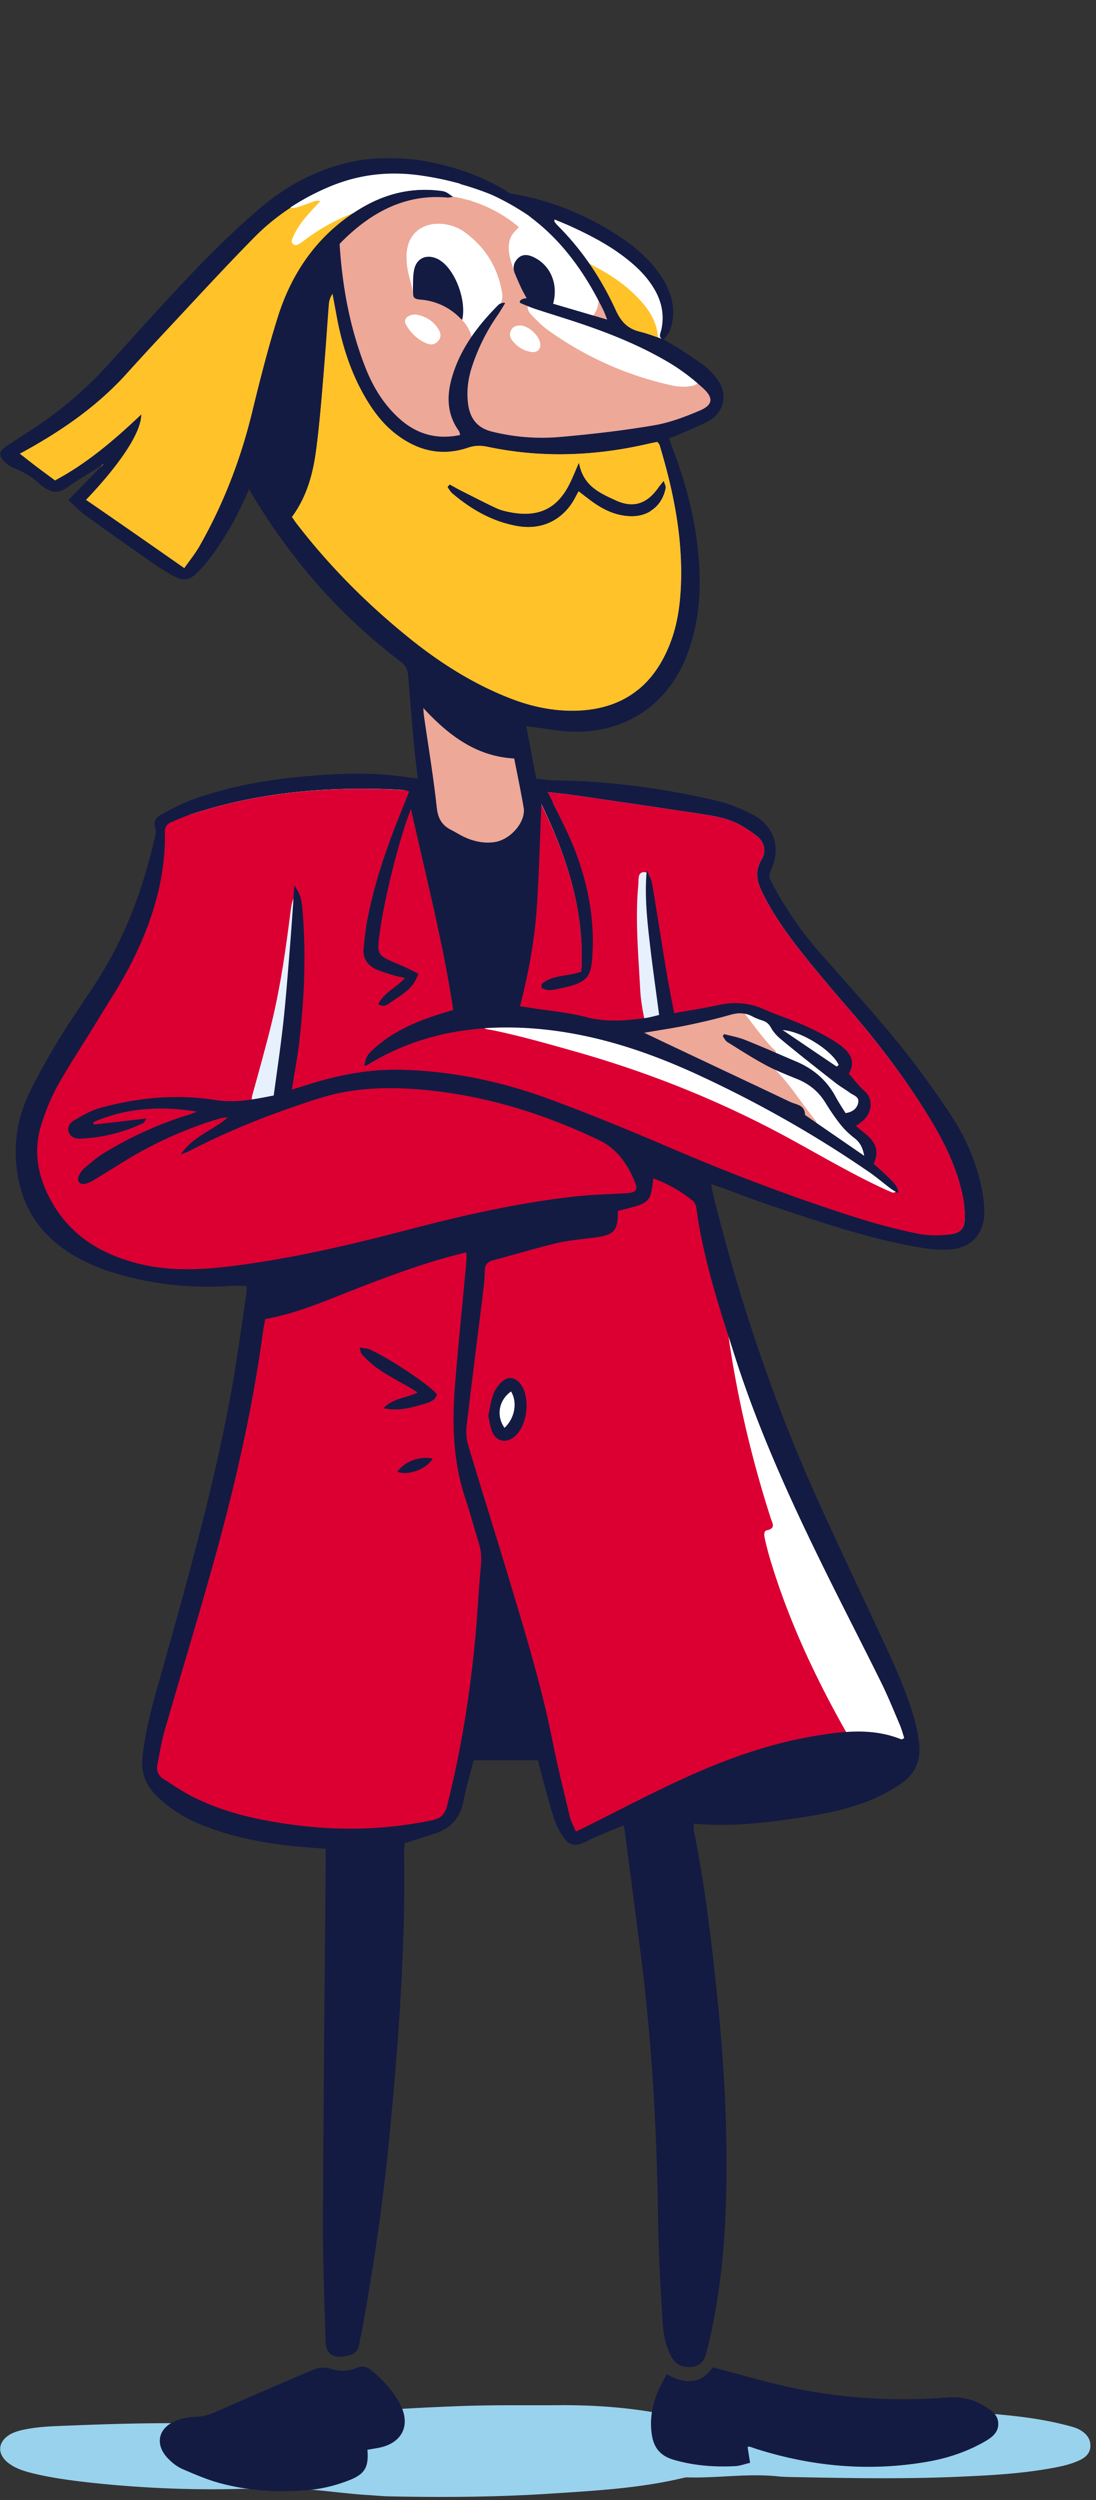 <svg width="168" height="383" fill="none" xmlns="http://www.w3.org/2000/svg"><rect width="100%" height="100%" fill="#333333" stroke="none"/><g clip-path="url(#clip0)"><path d="M36.972 381.267c1.813 0 3.626.073 5.44-.018 4.678-.2 9.265.671 13.907.961 1.033.054 2.049.163 3.064.199 8.468.182 16.917.127 25.367-.435 6.691-.435 13.4-.816 19.946-2.375.181-.036.362-.091.544-.091 4.641.145 9.283-.634 13.943-.163.653.073 1.324.091 1.995.109 8.395.163 16.79.326 25.186-.018 5.058-.218 10.135-.454 15.14-1.397 1.36-.253 2.72-.562 3.989-1.16.925-.435 1.632-1.088 1.65-2.194.018-1.07-.58-1.813-1.45-2.357-.581-.363-1.215-.544-1.85-.707-3.209-.871-6.509-1.342-9.809-1.668-11.025-1.088-22.067-1.342-33.128-1.034-5.24.145-10.499.381-15.703 1.233a5.174 5.174 0 01-1.976-.036c-5.748-1.233-11.587-1.705-17.461-1.668-5.132.036-10.281-.055-15.413.145-5.313.199-10.607.489-15.92.906-9.32.707-18.64 1.686-28.014 1.705-5.186 0-10.39.145-15.576.362-2.339.091-4.714.127-7.035.599-.707.145-1.415.326-2.067.652-2.14 1.125-2.303 3.155-.327 4.588 1.052.761 2.267 1.142 3.5 1.45 2.756.689 5.585 1.07 8.395 1.397 7.851.87 15.739 1.233 23.663 1.015z" fill="#99D2ED"/><path d="M54.052 67.688L43.807 42.194l8.087-12.657s24.606-.398 27.852 1.107c3.245 1.505 12.91 11.93 14.596 19.292 4.46 2.05 15.122 8.595 15.322 11.097.199 2.502-12.91 5.784-12.91 5.784s-35.34 6.184-42.702.87z" fill="#EDA898"/><path d="M104.387 89.9c.345-7.47-1.124-14.67-3.263-21.759-.055-.145-.2-.272-.345-.471-.471.09-.943.18-1.414.29a62.68 62.68 0 01-3.1.634c.162.49.362.961.561 1.433a64.05 64.05 0 012.321 6.473c.617-.417 1.197-1.034 1.759-1.813.199-.29.435-.544.816-1.034.145.508.344.816.29 1.088-.29 1.578-1.142 2.793-2.339 3.536.163.562.308 1.142.453 1.704 1.378 5.476 2.321 10.989 1.415 16.664-.562 3.518-1.723 6.618-3.79 9.066 2.085-1.668 3.735-3.989 4.914-6.98 1.142-2.83 1.577-5.803 1.722-8.831zM82.774 129.011c.108.598.235 1.197.362 1.795 1.324 5.603 3.1 11.043 5.005 16.464.181.508.38 1.034.689 1.469.036.054.072.109.127.145.054-.018.09-.036.145-.054.562-9.085-2.103-17.407-6.11-25.676a4386.31 4386.31 0 01-.218 5.857zM144.732 189.192c.308-.018.616-.054.906-.091 1.687-.199 2.267-1.015 2.285-2.72 0-.961-.073-1.94-.254-2.883-.888-4.587-2.937-8.685-5.367-12.601-3.5-5.658-7.507-10.97-11.859-16.011a342.76 342.76 0 01-6.201-7.344c-2.593-3.191-5.095-6.455-6.999-10.118-.961-1.849-1.777-3.626-.471-5.766.798-1.323.417-2.774-.871-3.717-1.16-.852-2.393-1.668-3.699-2.176-1.45-.562-3.028-.834-4.569-1.069-6.564-.998-13.146-1.959-19.71-2.92-1.215-.181-2.448-.29-3.97-.471.326.634.507.943.652 1.251.417.907.254 1.777.707 2.684.018-.109-.235-.291-.108-.399.308-.254 1.631.09 1.976.181 2.085.635 4.152 1.324 6.237 1.886 3.736 1.015 7.525 1.813 11.369 2.23 1.578.181 2.666.689 3.083 2.43.308 1.341 1.106 2.538 1.886 3.699a99.03 99.03 0 007.198 9.32c4.805 5.494 9.81 10.843 14.397 16.536 3.989 4.95 7.724 10.064 10.517 15.812 1.867 3.898 3.137 7.942 2.865 12.257zM29.302 124.714c-.127.036-.236.09-.363.127 5.766-.254 15.848-1.288 33.309-3.826-.852-.055-1.686-.109-2.539-.145-10.353-.381-20.525.58-30.407 3.844z" fill="#fff"/><path d="M101.432 52.22c-1.197 0-2.303-.67-3.736-.996-2.067-.49-3.209-2.158-4.115-4.062-2.503-5.222-5.803-9.973-10.1-14.034-.181-.182-.345-.4-.508-.599-.018-.036 0-.09.018-.362 1.16.471 2.285.906 3.373 1.378 3.517 1.559 6.908 3.336 9.9 5.748 1.668 1.36 3.119 2.864 4.189 4.732 1.16 2.03 2.139 3.681 1.613 5.93-.145.598-1.215 1.16-.163 1.468l-.471.798z" fill="#FFC229"/><path d="M114.596 374.848c.109.744.235 1.487.381 2.43-.816.181-1.542.471-2.285.508-3.21.163-6.383-.073-9.501-.998-1.977-.598-2.992-1.831-3.282-3.862-.49-3.354.562-6.274 2.302-9.211 2.702 1.469 5.168 1.668 7.036-1.07 3.173.852 6.237 1.705 9.338 2.484 8.685 2.158 17.516 2.829 26.437 2.158 1.922-.145 3.735.073 5.421 1.052 1.215.707 2.575 1.378 2.575 2.992 0 1.523-1.306 2.266-2.448 2.901-2.665 1.468-5.548 2.393-8.54 2.901-8.812 1.505-17.462.725-25.947-1.94-.399-.127-.798-.272-1.197-.399-.055-.018-.109.018-.29.054zM56.319 375.283c.2 2.521-.29 3.645-2.611 4.588-1.886.761-3.917 1.305-5.911 1.523-4.77.471-9.538.236-14.198-1.034-1.904-.525-3.753-1.323-5.567-2.103-.816-.344-1.577-.925-2.194-1.559-2.23-2.212-1.614-4.896 1.36-5.948a8.88 8.88 0 012.829-.525c1.197-.019 2.212-.381 3.282-.853 4.805-2.121 9.628-4.188 14.451-6.255.943-.417 1.868-.581 2.956-.236a5.768 5.768 0 004.08-.181c.761-.327 1.396-.164 2.012.326 1.85 1.487 3.464 3.209 4.551 5.331 1.632 3.209.254 5.911-3.282 6.618-.598.109-1.178.2-1.758.308z" fill="#131B43"/><path d="M89.102 148.848c-2.103.779-4.334.453-6.002 1.849-.09.091-.072.327-.109.58.762.581 1.632.037 2.412-.126 4.95-.98 4.895-1.777 5.077-5.966.217-5.186-.617-9.882-2.448-14.723-1.015-2.702-2.23-5.259-3.463-7.888-.145-.308-.327-.616-.653-1.251 1.523.181 2.756.29 3.97.471 6.583.961 13.147 1.904 19.711 2.92 1.541.235 3.118.507 4.569 1.069 1.324.508 2.557 1.324 3.699 2.176 1.269.943 1.668 2.394.87 3.717-1.287 2.122-.489 3.917.472 5.767 1.904 3.662 4.406 6.926 6.999 10.117a303.535 303.535 0 006.201 7.344c4.352 5.041 8.359 10.335 11.877 16.011 2.429 3.916 4.478 8.032 5.367 12.602.181.942.254 1.922.254 2.883-.018 1.704-.599 2.52-2.285 2.719-1.596.182-3.282.218-4.841-.09a88.919 88.919 0 01-9.121-2.357c-9.918-3.119-19.619-6.818-29.175-10.916-6.11-2.611-12.257-5.15-18.495-7.434-7.234-2.648-14.723-4.225-22.483-4.425-5.023-.126-9.846.835-14.597 2.358-.67.217-1.36.417-2.212.689.38-2.394.798-4.57 1.07-6.745.852-6.981 1.16-13.962.544-20.98-.145-1.65-.327-2.175-1.215-3.553-.272 3.844-.508 7.343-.798 10.825-.29 3.553-.562 7.107-.961 10.643-.399 3.536-.925 7.054-1.414 10.698-2.974.58-5.82 1.197-8.921.707-5.984-.961-11.931-.38-17.77 1.233-1.36.381-2.647 1.143-3.88 1.868-.617.363-1.125 1.015-.816 1.831.308.798 1.033.998 1.795.961a24.764 24.764 0 009.592-2.375c.127-.054.2-.254.508-.689-2.902.326-5.495.635-8.088.925-.018-.127-.036-.254-.036-.381 5.06-2.212 10.354-2.502 15.884-1.614-.435.163-.87.363-1.324.49a57.534 57.534 0 00-13 5.893c-1.07.652-2.031 1.505-2.992 2.321a3.355 3.355 0 00-.816 1.178c-.326.78.145 1.342.979 1.179.453-.091.907-.345 1.305-.58 1.614-.961 3.192-1.959 4.787-2.938a61.05 61.05 0 0114.343-6.437c.453-.127.907-.217 1.414-.199-2.302 1.994-5.385 2.919-7.18 5.639.471-.181.943-.345 1.378-.562 6.346-3.282 12.983-5.857 19.782-8.015 5.35-1.704 10.825-1.813 16.338-1.287 9.356.907 18.222 3.663 26.672 7.724 2.72 1.306 4.388 3.736 5.476 6.51.417 1.088.036 1.505-1.197 1.577-2.774.182-5.566.236-8.323.544-8.54.979-16.899 2.865-25.203 5.041-8.595 2.248-17.244 4.297-26.056 5.458-5.041.671-10.136 1.033-15.14-.181-5.93-1.433-10.844-4.407-13.8-9.991-1.921-3.609-2.592-7.416-1.323-11.387.653-2.067 1.469-4.116 2.52-6.002 1.795-3.21 3.863-6.274 5.766-9.429 1.94-3.209 4.044-6.328 5.694-9.683 3.064-6.165 5.077-12.674 4.95-19.655-.018-.816.29-1.251.961-1.541.997-.417 1.994-.871 3.028-1.197 9.882-3.264 20.054-4.225 30.408-3.844.852.036 1.686.091 2.538.145.11 0 .218.091.526.2-.435 1.106-.87 2.212-1.323 3.3-2.14 5.331-4.026 10.752-5.096 16.409-.272 1.415-.417 2.865-.562 4.316-.163 1.505.58 2.575 1.904 3.191.87.399 1.813.653 2.72.943.508.163 1.052.236 1.723.399-1.324 1.469-3.173 2.194-4.098 3.989.761.562 1.341.127 1.831-.218 1.632-1.16 3.572-2.049 4.28-4.442-1.052-.49-1.995-.997-2.974-1.396-3.41-1.433-3.41-1.415-2.902-5.095.726-5.277 3.047-14.488 4.77-18.749 2.32 10.408 4.913 20.453 6.49 30.825-4.732 1.341-9.247 2.992-12.783 6.509-.471.472-.725 1.179-.834 2.049.182-.072.381-.109.544-.217 7.724-4.715 16.192-6.147 25.059-5.531 9.102.653 17.624 3.445 25.838 7.271 9.067 4.207 17.734 9.121 25.948 14.778.997.689 1.922 1.469 2.883 2.212.471.363.943.707 1.541.943-.073-1.088-.87-1.723-1.541-2.393-.726-.726-1.505-1.397-2.231-2.049 1.379-3.101-.961-4.28-2.719-5.803.417-.326.797-.562 1.124-.87 1.323-1.179 1.577-3.264.199-4.479-.852-.743-1.541-1.686-2.429-2.665 1.233-1.977.018-3.5-1.669-4.624-1.577-1.07-3.336-1.94-5.077-2.738-2.03-.925-4.17-1.577-6.201-2.484-2.248-.997-4.497-1.215-6.89-.689-2.23.49-4.497.834-6.927 1.269-.399-2.121-.797-4.116-1.142-6.128-.762-4.533-1.451-9.067-2.212-13.6a5.468 5.468 0 00-.852-2.085c-.327 3.681.036 7.289.453 10.898.417 3.662.943 7.289 1.451 11.187-.635.145-1.379.363-2.122.472-2.992.399-5.93.671-8.957-.127-2.847-.744-5.82-.979-8.74-1.451l-1.505-.236c1.324-5.149 2.267-10.244 2.593-15.412.326-5.095.453-10.19.689-15.557 4.044 8.232 6.709 16.554 6.147 25.657z" fill="#DC0032"/><path d="M100.163 180.47c2.248.853 4.279 1.977 6.092 3.464.29.235.471.707.526 1.106.997 7.778 3.445 15.176 5.82 22.592 3.862 12.131 9.212 23.609 14.869 34.978 2.502 5.022 5.077 10.027 7.561 15.049 1.07 2.158 1.976 4.407 2.919 6.619.272.652.454 1.341.653 1.976-.254.127-.381.236-.435.2-4.334-1.759-8.776-1.27-13.219-.526-7.089 1.178-13.78 3.59-20.271 6.564-5.259 2.411-10.39 5.131-15.576 7.706-.218.109-.417.199-.834.381-.345-.816-.762-1.542-.943-2.34-.925-3.88-1.886-7.742-2.666-11.64-1.65-8.305-4.134-16.392-6.563-24.479-2.086-6.945-4.28-13.835-6.347-20.78-.29-.942-.326-2.03-.217-3.028.816-6.89 1.704-13.78 2.556-20.67.127-.961.218-1.922.218-2.883 0-.925.363-1.451 1.27-1.705 3.263-.87 6.49-1.849 9.773-2.629 1.867-.453 3.807-.598 5.73-.852 3.136-.417 3.662-.998 3.644-4.098 5.004-1.215 5.004-1.215 5.44-5.005zM74.85 216.88c.2.852.29 1.722.617 2.466.67 1.487 2.175 1.759 3.427.671 1.958-1.686 2.43-5.984.888-8.033-.725-.943-1.777-1.215-2.684-.471-.616.507-1.178 1.251-1.45 1.994-.417 1.088-.544 2.249-.798 3.373z" fill="#DC0032"/><path d="M40.67 202.048c4.389-.78 8.36-2.43 12.349-4.007 5.385-2.122 10.807-4.189 16.41-5.694.634-.163 1.269-.326 2.085-.526 0 .544.036.943 0 1.342-.58 6.383-1.251 12.747-1.76 19.129-.453 5.803-.29 11.587 1.578 17.19.744 2.23 1.342 4.515 2.05 6.763.38 1.179.47 2.321.344 3.554-.363 3.79-.526 7.598-.889 11.387-.816 8.613-2.194 17.117-4.315 25.512-.327 1.306-.998 1.886-2.267 2.158-7.416 1.559-14.85 1.668-22.339.562-4.986-.725-9.845-1.868-14.378-4.152-1.56-.78-2.992-1.795-4.48-2.72-.797-.508-1.123-1.251-.942-2.176.344-1.777.634-3.572 1.124-5.295 2.774-9.628 5.748-19.202 8.36-28.866 2.882-10.662 5.257-21.469 6.744-32.421.09-.58.218-1.106.327-1.74zm23.355 11.26c-1.813.888-3.844.888-5.204 2.411 2.14.49 4.134-.054 6.11-.616.835-.236 1.76-.49 2.05-1.487-.98-1.342-7.562-5.73-10.354-6.89-.399-.163-.852-.181-1.487-.29.145.507.145.779.272.924 2.249 2.775 5.621 3.99 8.613 5.948zm-3.1 12.149c1.686.652 4.442-.418 5.403-2.013-2.013-.417-4.261.399-5.404 2.013z" fill="#DC0032"/><path d="M44.732 79.184c2.34-3.174 3.264-6.746 3.735-10.427.508-3.88.816-7.815 1.143-11.713.308-3.5.526-6.98.798-10.48.036-.526.217-1.052.562-1.578.272 1.415.526 2.847.797 4.261.853 4.225 2.213 8.287 4.461 12.004 1.287 2.14 2.829 4.061 4.878 5.53 3.245 2.34 6.781 3.083 10.625 1.777 1.016-.344 1.94-.363 2.992-.145 8.232 1.74 16.446 1.433 24.624-.453.471-.11.942-.2 1.414-.29.145.199.29.308.344.471 2.14 7.09 3.609 14.288 3.264 21.759-.145 3.028-.58 6.001-1.722 8.848-2.666 6.691-7.598 10.082-14.796 10.136-3.246.018-6.365-.653-9.375-1.795-5.584-2.121-10.607-5.24-15.267-8.94-6.69-5.33-12.71-11.332-17.915-18.131a17.107 17.107 0 00-.562-.834zm24.207-4.95c-.11.126-.218.253-.327.38.236.327.417.707.726.961 2.937 2.502 6.219 4.37 10.081 5.023 3.808.635 7.054-1.052 8.812-4.515.127-.254.272-.49.454-.834.798.616 1.505 1.178 2.23 1.686 1.759 1.251 3.663 2.103 5.857 2.14 2.701.036 4.769-1.632 5.258-4.298.054-.272-.145-.58-.29-1.088-.381.49-.617.744-.816 1.034-1.74 2.484-3.844 3.21-6.582 1.94-2.393-1.106-4.95-2.176-5.603-5.73-.544 1.251-.87 2.067-1.251 2.865-1.886 4.026-4.733 5.513-9.102 4.733-.762-.145-1.56-.308-2.267-.635-1.795-.834-3.572-1.74-5.33-2.647-.617-.326-1.234-.671-1.85-1.015z" fill="#FFC229"/><path d="M64.859 108.431c3.989 4.334 8.25 7.452 13.962 7.76.507 2.612 1.033 5.078 1.45 7.562.363 2.176-2.067 4.95-4.533 5.276-1.595.218-3.118-.109-4.57-.78-.706-.326-1.377-.761-2.066-1.106-1.396-.725-1.995-1.758-2.176-3.427-.508-4.732-1.306-9.428-1.977-14.143-.018-.235-.036-.471-.09-1.142zM132.438 177.062c-3.119-2.158-5.911-4.062-8.685-5.984-.145-.109-.399-.218-.399-.345-.037-1.487-1.324-1.487-2.249-1.922-2.23-1.051-4.46-2.121-6.709-3.173-4.75-2.248-9.501-4.478-14.233-6.727-.417-.199-.834-.399-1.47-.707 2.412-.417 4.552-.725 6.655-1.161 2.176-.453 4.37-.961 6.51-1.577 1.178-.345 2.23-.363 3.318.181.544.272 1.106.49 1.668.689.58.2.961.526 1.288 1.106.399.726 1.015 1.36 1.668 1.886 2.72 2.212 5.458 4.37 8.214 6.528.707.562 1.505.997 2.23 1.541.544.399 1.487.598 1.287 1.541-.199.889-.852 1.415-1.94 1.578-.526-.852-1.088-1.687-1.559-2.575-1.36-2.502-3.391-4.207-5.966-5.313-2.611-1.106-5.204-2.248-7.833-3.3-1.033-.417-2.158-.616-3.245-.906-.073.108-.127.199-.2.308.218.29.381.689.671.87 1.94 1.215 3.862 2.448 5.875 3.536 1.541.834 3.173 1.487 4.787 2.14 1.867.743 3.318 1.922 4.37 3.626.725 1.179 1.505 2.339 2.375 3.427a11.98 11.98 0 002.067 1.995c.816.616 1.251 1.359 1.505 2.738z" fill="#EDA898"/><path d="M128.267 163.408c-2.701-1.831-5.421-3.663-8.304-5.621 2.937.217 7.489 3.101 8.558 5.295-.09.108-.163.217-.254.326z" fill="#fff"/><path d="M74.85 216.88c.254-1.124.38-2.285.798-3.336a5.11 5.11 0 011.45-1.995c.907-.743 1.959-.471 2.684.471 1.56 2.049 1.088 6.347-.889 8.033-1.25 1.07-2.774.816-3.427-.671-.326-.78-.417-1.65-.616-2.502zm2.484 1.849c1.578-1.468 2.013-3.934.997-5.566-1.867 1.323-2.284 3.717-.997 5.566zM64.025 213.308c-2.992-1.958-6.364-3.191-8.63-5.966-.128-.163-.128-.417-.273-.924.653.127 1.106.127 1.487.29 2.792 1.178 9.374 5.548 10.353 6.89-.29.997-1.214 1.251-2.049 1.487-1.976.58-3.989 1.124-6.11.616 1.396-1.486 3.427-1.505 5.222-2.393zM60.924 225.456c1.143-1.613 3.391-2.411 5.404-2.012-.961 1.577-3.717 2.665-5.404 2.012zM68.939 74.234c.616.344 1.215.689 1.85.997 1.776.888 3.535 1.813 5.33 2.647.707.326 1.487.49 2.267.635 4.37.78 7.216-.708 9.102-4.733.38-.798.707-1.614 1.251-2.865.653 3.554 3.21 4.624 5.603 5.73 2.738 1.27 4.841.544 6.582-1.94.199-.29.435-.544.816-1.034.145.508.344.816.29 1.088-.49 2.648-2.538 4.316-5.258 4.298-2.194-.019-4.098-.889-5.857-2.14-.725-.526-1.433-1.088-2.23-1.686-.182.344-.327.598-.454.834-1.758 3.463-5.022 5.15-8.812 4.515-3.862-.653-7.126-2.539-10.081-5.023-.29-.254-.49-.635-.726-.96.11-.11.218-.237.327-.363z" fill="#131B43"/><path d="M77.334 218.729c-1.306-1.849-.87-4.243.997-5.566 1.016 1.632.58 4.098-.997 5.566zM139.818 266.109c-.508 1.886-.816 4.062-3.046 5.24-1.252.671-2.249.707-3.319-.217-.598-.526-1.033-1.179-1.45-1.85-5.748-9.628-10.698-19.619-13.944-30.39a47.553 47.553 0 01-.816-3.155c-.109-.471-.217-1.196.29-1.305 1.487-.308.816-1.161.599-1.886-2.738-8.522-4.824-17.207-6.202-26.056a81.629 81.629 0 01-.471-3.59c-.054-.526-.199-1.233.381-1.469.725-.308 1.015.472 1.342.925.707.979 1.196 2.103 1.631 3.228 1.814 4.678 3.699 9.319 5.386 14.034 3.572 9.954 7.525 19.746 12.257 29.211 2.176 4.37 4.406 8.74 6.365 13.218.525 1.251.924 2.503.997 4.062zM125.076 172.275c.2-.381-.054-.599-.217-.816-2.358-2.902-4.243-6.183-7.145-8.631-.145-.109-.253-.254-.38-.381-.2-.236-.417-.472-.2-.798.145-.218.399-.236.653-.236.363 0 .689.236 1.088.073.236-.526-.272-.725-.526-.997-1.577-1.687-2.901-3.554-4.315-5.368-.182-.235-.399-.507-.218-.797.181-.291.526-.327.816-.254 1.269.399 2.575.689 3.753 1.269 2.013.979 4.08 1.831 6.111 2.756 3.282 1.523 5.331 4.297 4.859 6.528.816 1.559 5.585 4.08.544 7.271.653 1.632 2.738 1.414 2.793 3.209.036 1.07 1.033 2.158.217 2.901-.562.526 1.179.726 1.705 1.161.943.78 1.759 1.704 2.575 2.611.163.181.29.435.163.671-.182.326-.508.272-.798.145-.562-.236-1.106-.49-1.65-.744-4.805-2.284-9.393-4.986-14.053-7.524-10.444-5.676-21.414-10.064-32.855-13.291-4.189-1.179-8.36-2.376-12.638-3.246-.563-.109-1.36-.073-1.415-.834-.054-.798.78-.78 1.324-.979 1.505-.562 3.082-.562 4.66-.472 7.18.363 14.052 1.958 20.761 4.624 7.942 3.155 15.431 7.18 22.847 11.387.471.29.907.762 1.541.762zM62.32 39.528c-.145-4.297 3.373-6.056 7.018-4.913.616.199 1.25.489 1.777.87 3.245 2.32 5.204 5.476 5.856 9.41.254 1.487-.816 2.702-1.74 3.917-.617.816-.454 1.868-1.143 2.611-.834.889-1.25 1.16-1.813.127 0 0-.344-1.432-1.45-2.538-.816-1.397-3.826-2.938-4.806-2.974-1.849-.055-2.72-.907-2.72-.907-.036-1.523-.978-3.245-.978-5.603z" fill="#fff"/><path d="M46.6 143.898c-.308 4.152-.617 8.304-.943 12.456-.254 3.264-.69 6.492-1.505 9.665-.345 1.324-.834 2.52-1.922 3.409-.526.435-1.106.743-1.813.689-1.469-.109-2.122-1.016-1.705-2.484 1.034-3.717 2.085-7.453 2.992-11.206 1.324-5.53 2.122-11.151 2.829-16.79.09-.671.181-1.324.435-1.941.09-.235.272-.435.544-.417.272.018.435.254.453.49.181 1.378.363 2.756.508 4.134.054.653.018 1.324.018 1.995h.109zM102.574 155.049c.109.689-.326 1.414-1.215 1.886-1.323.725-2.375.308-2.665-1.215-.272-1.36-.49-2.738-.562-4.116-.272-5.349-.798-10.698-.29-16.065.072-.744-.145-1.886.834-1.941 1.124-.054.979 1.197 1.106 1.959.38 2.429.634 4.895.997 7.343.49 3.337 1.034 6.655 1.541 9.991.109.617.145 1.215.254 2.158z" fill="#E7F0FD"/><path d="M63.753 48.177c1.414.254 2.702.943 3.518 2.358.326.562.362 1.16-.091 1.686-.435.526-1.034.67-1.65.435-1.469-.562-2.557-1.614-3.318-2.956-.436-.797.29-1.54 1.54-1.523zM79.818 49.864c1.215.054 2.829 1.541 2.992 2.756.109.834-.4 1.414-1.27 1.305-1.232-.145-2.248-.78-3.028-1.777-.344-.453-.471-.979-.199-1.523.308-.616.852-.78 1.505-.761z" fill="#fff"/><path d="M70.843 49.011c-.418-.308-2.23-2.629-6.038-3.082-1.505-.109-1.505-.272-1.505-1.65.018-1.015-.019-2.067.199-3.046.399-1.723 1.904-2.34 3.518-1.596.163.073.326.163.471.272 2.303 1.487 4.062 6.129 3.355 9.102z" fill="#131B43"/><path d="M58.477 25.712c-4.914-.127-10.082 2.121-14.833 5.258.018.054.037.09.073.145.399.743 1.142.834 1.904.616.689-.199 1.36-.49 2.049-.707.417-.127.816-.417 1.432-.2-.562.6-1.033 1.07-1.469 1.56-1.088 1.215-2.121 2.484-2.756 4.026-.145.326-.29.707.073.997.344.272.689.09.997-.09.2-.128.399-.273.598-.418 3.681-2.828 7.761-4.587 12.113-5.693 2.847-1.233 6.074-1.741 9.737-1.215.417.036.834.09 1.233.163 3.68-.58 8.812 1.052 8.812 1.052s-4.207-5.096-19.963-5.494z" fill="#fff"/><path d="M106.074 59.111c.707-.145 1.142-.508 1.233-.997-2.122-1.813-5.331-3.917-8.233-5.621-.87-.417-1.722-.907-2.61-1.27-1.886-.78-3.736-1.65-5.803-2.556 1.759-1.995.997-3.99.29-5.984-3.626-5.62-8.957-10.951-11.205-12.003-22.357-10.517-33.128-1.052-33.128-1.052l8.16 1.342c5.113-3.536 3.862-1.052 10.008-1.85 4.352-.562 8.269 1.56 11.986 3.645.979.544 1.94 1.16 2.774 2.049-.725.67-1.287 1.306-1.469 2.176-.308 1.596.236 3.137.78 4.623.399 1.107 1.433 1.814 2.63 2.303.906.363.398 1.378-.218 2.158-.635.798-.417 1.505.145 2.103.78.834 1.595 1.669 2.52 2.34a51.08 51.08 0 0018.876 8.485c1.088.254 2.176.327 3.264.11z" fill="#fff"/><path d="M90.643 41.867c-.2-.471-.417-.997-.689-1.668 3.083 1.523 5.621 3.137 7.779 5.367 1.577 1.632 2.828 3.445 3.1 5.785.037.29.073.562.109.852.163.018.327.036.49.036l.471-.798c-1.051-.308.018-.87.163-1.469.526-2.248-.471-3.898-1.613-5.929-1.052-1.85-2.52-3.372-4.189-4.732-2.974-2.412-6.364-4.189-9.9-5.748-1.088-.472-2.212-.907-3.373-1.378-.018.254-.036.326-.018.362.163.2.308.417.508.599 2.774 2.629 5.15 5.566 7.162 8.721z" fill="#fff"/><path d="M150.606 182.701c-.797-4.407-2.556-8.468-5.022-12.149-2.557-3.808-5.24-7.543-8.16-11.097-3.989-4.859-8.25-9.483-12.366-14.234-2.647-3.082-4.877-6.455-6.781-10.045-.327-.598-.472-1.106-.127-1.831 1.632-3.427.544-6.854-2.847-8.595-1.813-.925-3.772-1.705-5.748-2.158-8.087-1.867-16.283-2.955-24.587-3.046-.889-.018-1.777-.163-2.775-.272-.507-2.684-.997-5.258-1.523-8.033l1.469.2c1.795.217 3.59.562 5.385.634 8.36.327 15.05-4.206 17.897-12.057 1.233-3.373 1.813-6.89 1.831-10.48.036-7.236-1.595-14.126-4.152-20.853-.181-.49-.345-.98-.526-1.541.508-.2.907-.327 1.287-.49 1.651-.743 3.373-1.36 4.932-2.266 2.086-1.197 2.72-3.79 1.451-5.839a9.668 9.668 0 00-2.484-2.665 66.967 66.967 0 00-4.424-2.938c-.436-.272-1.596-.96-1.596-.96.345-.454.78-.871.961-1.379 1.015-2.901.363-5.603-1.251-8.105-1.65-2.593-3.935-4.588-6.473-6.256-5.476-3.608-11.46-5.947-17.97-6.781-1.396-.181-2.864.145-4.297.308-.399.055-.761.4-1.142.617.344.344.616.435.87.399 3.518-.508 6.528.652 9.266 2.774 4.805 3.717 8.123 8.558 10.77 13.925.2.4.345.834.599 1.47-2.938-.853-5.621-1.65-8.287-2.43.834-3.065-.435-5.93-3.01-7.145-.816-.38-1.65-.507-2.357.163-.67.635-.87 1.433-.507 2.321.29.726.616 1.451.942 2.158.218.49.635 1.215.87 1.668-.38.018-.634.073-.942.309-.163.127-.127.38.054.453.816.344 1.469.616 2.158.852 2.412.798 4.841 1.523 7.235 2.34 4.642 1.577 9.175 3.426 13.399 5.947 1.85 1.106 3.591 2.447 5.186 3.916 1.614 1.487 1.433 2.557-.598 3.409-2.267.96-4.624 1.85-7.035 2.248-4.697.798-9.447 1.342-14.198 1.76a31.734 31.734 0 01-10.607-.817c-2.52-.634-3.41-2.357-3.645-4.388-.218-1.886.018-3.735.617-5.548A30.287 30.287 0 0176.3 48.25c.362-.526.689-1.088 1.087-1.74.037-.055 0-.11-.072-.128-.29 0-.69.091-.925.327-3.1 3.118-5.73 6.564-7.035 10.843-.907 2.955-.907 5.838.997 8.486.09.127.109.326.181.598-3.535.743-6.6-.09-9.265-2.466-2.593-2.303-4.28-5.222-5.476-8.431-2.774-7.326-3.79-14.96-3.899-22.738-.018-1.07 0-2.122 0-3.41-.87.182-1.486.2-2.012.436-1.959.925-4.026 1.74-5.803 2.937-5.639 3.826-9.646 9.067-12.384 15.286-1.541 3.518-1.723 7.035-.598 10.77 1.432 4.787 3.39 9.284 5.784 13.654C43.1 83.916 51.133 93.6 61.432 101.36c.852.635 1.07 1.36 1.142 2.285.272 3.427.562 6.872.87 10.299.164 1.723.381 3.427.599 5.331-1.215-.163-2.212-.308-3.21-.417-4.641-.58-9.301-.345-13.943.054-5.966.526-11.859 1.56-17.516 3.627-1.577.58-3.082 1.396-4.57 2.194-.833.453-1.413 1.106-.978 2.23.145.345.018.834-.073 1.233-1.777 7.833-4.515 15.286-8.885 22.085-1.904 2.956-3.916 5.821-5.748 8.794-1.631 2.684-3.19 5.422-4.569 8.232-1.686 3.5-2.43 7.217-2.049 11.115.508 5.331 2.756 9.701 7.18 12.838 2.394 1.704 5.023 2.883 7.815 3.735 5.84 1.777 11.823 2.412 17.915 1.995.762-.055 1.541 0 2.394 0 0 .344.036.634 0 .925-.834 5.439-1.523 10.897-2.539 16.282-2.575 13.726-6.328 27.162-10.1 40.598-1.323 4.697-2.774 9.375-3.318 14.271-.272 2.466.454 4.369 2.158 6.038 2.013 1.976 4.352 3.445 6.963 4.478 4.587 1.832 9.374 2.756 14.27 3.246 1.487.145 2.992.254 4.678.381v2.248c-.145 18.314-.344 36.627-.417 54.941-.018 6.092.236 12.203.399 18.295.054 1.741 1.033 2.557 2.738 2.285 1.704-.272 2.285-.598 2.502-2.321.036-.363.163-.707.236-1.052 1.867-10.099 3.354-20.271 4.333-30.498 1.378-14.379 2.466-28.776 2.23-43.246 0-.525.073-1.051.091-1.504 1.542-.49 2.92-.943 4.298-1.36 2.61-.78 4.206-2.376 4.732-5.132.4-2.121 1.034-4.188 1.541-6.201h9.864c.182.743.345 1.451.544 2.14.617 2.266 1.197 4.551 1.922 6.799.327 1.016.853 2.013 1.47 2.883.815 1.179 1.704 1.36 3.01.816.507-.199.96-.508 1.468-.707 1.523-.653 3.064-1.287 4.696-1.976.09.453.163.689.2.924.852 6.582 1.722 13.182 2.556 19.764 1.632 13.092 2.357 26.238 2.539 39.42.072 5.186.362 10.39.671 15.576.108 1.976.398 3.971 1.396 5.766.652 1.196 1.722 1.65 3.046 1.523 1.233-.109 1.94-.871 2.248-2.031.073-.29.164-.58.236-.87 1.741-7.126 2.539-14.397 2.792-21.705.363-10.698-.217-21.378-1.305-32.039-.889-8.541-1.886-17.045-3.59-25.476-.073-.327 0-.671 0-1.106 4.678.417 9.193.072 13.671-.544 4.425-.617 8.867-1.27 13.056-2.92 1.831-.725 3.626-1.668 5.24-2.81 1.994-1.433 2.847-3.572 2.557-6.038a26.103 26.103 0 00-.78-3.899c-1.324-4.533-3.336-8.812-5.331-13.073-2.919-6.237-5.857-12.475-8.722-18.731-7.089-15.466-12.565-31.513-16.663-48.032-.145-.562-.236-1.142-.381-1.922.943.326 1.578.508 2.267.78 2.375.906 4.75 1.795 7.162 2.593 7.543 2.52 15.068 5.095 22.937 6.4 1.36.218 2.774.309 4.152.236 3.137-.145 5.168-2.176 5.349-5.295 0-1.124-.072-2.284-.272-3.408zM94.396 47.543c-2.212-4.841-5.15-9.248-8.957-13.037-.163-.163-.308-.363-.453-.562-.018-.037 0-.091.018-.327 1.033.435 2.03.834 2.992 1.288 3.119 1.45 6.129 3.082 8.776 5.33 1.487 1.252 2.774 2.666 3.717 4.389 1.015 1.885 1.342 3.843.87 5.929-.109.49-.453 1.051.127 1.36-1.142-.381-2.266-.816-3.445-1.106-1.831-.454-2.829-1.505-3.645-3.264zM63.227 98.15c-6.69-5.331-12.71-11.333-17.915-18.132-.18-.236-.344-.49-.58-.816 2.34-3.173 3.264-6.745 3.735-10.426.508-3.88.816-7.815 1.143-11.714.308-3.5.526-6.98.798-10.48.036-.526.217-1.052.562-1.578.272 1.415.526 2.847.797 4.261.853 4.225 2.213 8.287 4.461 12.004 1.287 2.14 2.829 4.062 4.878 5.53 3.245 2.34 6.781 3.083 10.625 1.777 1.016-.344 1.94-.362 2.992-.145 8.232 1.74 16.446 1.433 24.624-.453.471-.109.942-.2 1.414-.29.145.2.29.308.344.471 2.14 7.09 3.609 14.288 3.264 21.759-.145 3.028-.58 6.002-1.722 8.848-2.666 6.691-7.598 10.082-14.796 10.136-3.246.018-6.365-.652-9.375-1.795-5.566-2.139-10.589-5.258-15.249-8.957zm12.53 30.861c-1.596.218-3.12-.109-4.57-.78-.707-.326-1.378-.761-2.067-1.106-1.396-.725-1.995-1.759-2.176-3.427-.508-4.732-1.305-9.429-1.976-14.143-.037-.236-.037-.471-.09-1.142 3.988 4.333 8.25 7.452 13.961 7.76.508 2.611 1.034 5.077 1.45 7.562.345 2.194-2.067 4.968-4.532 5.276zm-2.031 110.77c-.363 3.79-.526 7.597-.889 11.387-.816 8.613-2.194 17.117-4.315 25.512-.327 1.306-.998 1.886-2.267 2.158-7.416 1.559-14.85 1.668-22.339.562-4.986-.725-9.846-1.868-14.379-4.152-1.559-.78-2.991-1.795-4.478-2.72-.798-.508-1.125-1.251-.943-2.176.344-1.777.634-3.572 1.124-5.295 2.774-9.628 5.748-19.202 8.359-28.866 2.883-10.662 5.258-21.469 6.745-32.421.073-.526.181-1.051.308-1.704 4.388-.78 8.36-2.43 12.349-4.007 5.385-2.122 10.806-4.189 16.41-5.694.634-.163 1.269-.326 2.084-.526 0 .544.037.943 0 1.342-.58 6.383-1.25 12.747-1.758 19.13-.454 5.802-.29 11.586 1.577 17.189.744 2.23 1.342 4.515 2.049 6.763.38 1.143.472 2.285.363 3.518zm38.875-32.149c3.862 12.131 9.211 23.609 14.869 34.978 2.502 5.022 5.077 10.027 7.561 15.049 1.07 2.158 1.976 4.407 2.919 6.619.272.652.453 1.341.653 1.976-.254.127-.381.236-.435.2-4.334-1.759-8.776-1.27-13.219-.526-7.089 1.178-13.78 3.59-20.272 6.564-5.258 2.411-10.39 5.131-15.575 7.706-.218.109-.417.199-.834.381-.345-.816-.762-1.542-.943-2.34-.925-3.88-1.886-7.742-2.666-11.64-1.65-8.305-4.134-16.392-6.563-24.479-2.086-6.945-4.28-13.835-6.347-20.78-.29-.942-.326-2.03-.217-3.028.797-6.727 1.65-13.454 2.484-20.163.109-.943.272-2.484.272-3.427.018-.888.362-1.414 1.25-1.65 3.265-.87 6.492-1.849 9.774-2.629 1.868-.453 3.808-.598 5.73-.852 3.137-.417 3.663-.997 3.645-4.098 5.004-1.197 5.004-1.197 5.439-4.986 2.249.852 4.279 1.976 6.093 3.463.29.236.471.707.526 1.106 1.033 7.742 3.499 15.14 5.856 22.556zm33.055-18.531c-1.595.182-3.282.218-4.841-.09a88.733 88.733 0 01-9.121-2.358c-9.918-3.118-19.619-6.817-29.174-10.915-6.11-2.611-12.258-5.15-18.495-7.434-7.235-2.648-14.724-4.225-22.484-4.425-5.023-.127-9.846.834-14.597 2.358-.67.217-1.36.417-2.212.689.381-2.394.798-4.57 1.07-6.746.852-6.981 1.16-13.961.544-20.979-.145-1.65-.326-2.176-1.215-3.554-.272 3.844-.508 7.344-.798 10.825-.29 3.554-.562 7.108-.96 10.644-.4 3.536-.925 7.053-1.415 10.698-2.974.58-5.82 1.197-8.921.707-5.984-.961-11.931-.381-17.77 1.233-1.36.381-2.647 1.143-3.88 1.868-.617.362-1.124 1.015-.816 1.831.308.798 1.034.997 1.795.961a24.764 24.764 0 009.592-2.375c.127-.055.2-.254.508-.689-2.901.326-5.494.634-8.087.925-.055-.218-.037-.145-.09-.363 5.076-2.248 10.389-2.539 15.937-1.632-.435.163-.87.363-1.323.49a57.534 57.534 0 00-13.001 5.893c-1.07.652-2.03 1.505-2.992 2.321a3.355 3.355 0 00-.816 1.178c-.326.78.145 1.342.98 1.179.453-.091.906-.345 1.305-.581 1.614-.961 3.191-1.958 4.787-2.937a61.05 61.05 0 0114.342-6.437c.454-.127.907-.217 1.415-.199-2.303 1.994-5.386 2.919-7.18 5.639.47-.182.942-.345 1.377-.562 6.347-3.282 12.983-5.857 19.783-8.015 5.349-1.704 10.825-1.813 16.337-1.287 9.356.906 18.223 3.663 26.672 7.724 2.72 1.306 4.388 3.735 5.476 6.51.417 1.088.036 1.505-1.197 1.577-2.774.181-5.566.236-8.322.544-8.54.979-16.9 2.865-25.204 5.041-8.595 2.248-17.244 4.297-26.056 5.458-5.04.671-10.136 1.033-15.14-.182-5.93-1.432-10.844-4.406-13.8-9.99-1.921-3.609-2.592-7.417-1.323-11.388.653-2.067 1.469-4.116 2.52-6.001 1.796-3.21 3.863-6.274 5.767-9.429 1.94-3.21 4.043-6.328 5.693-9.683 3.064-6.165 5.077-12.674 4.95-19.655-.018-.816.29-1.251.961-1.541.998-.417 1.995-.871 3.028-1.197 9.883-3.264 20.055-4.225 30.408-3.844.852.036 1.686.091 2.539.145.108 0 .217.091.525.199-.435 1.106-.87 2.213-1.323 3.3-2.14 5.331-4.026 10.753-5.095 16.41-.272 1.414-.417 2.865-.562 4.316-.164 1.505.58 2.574 1.904 3.191.87.399 1.813.653 2.72.943.507.163 1.051.236 1.722.399-1.324 1.468-3.173 2.194-4.098 3.989.762.562 1.342.127 1.831-.218 1.632-1.16 3.572-2.049 4.28-4.442-1.052-.49-1.995-.997-2.974-1.396-3.409-1.433-3.409-1.415-2.901-5.096.725-5.276 3.046-14.487 4.769-18.748 2.32 10.408 4.913 20.453 6.49 30.825-4.732 1.341-9.247 2.991-12.782 6.509-.472.471-.726 1.179-.835 2.049.182-.073.381-.109.544-.218 7.725-4.714 16.193-6.146 25.06-5.53 9.102.653 17.624 3.445 25.838 7.271 9.066 4.207 17.733 9.121 25.947 14.778.997.689 1.922 1.469 2.883 2.212.471.363.943.707 1.541.943-.072-1.088-.87-1.723-1.541-2.394-.725-.725-1.505-1.396-2.23-2.049 1.378-3.1-.961-4.279-2.72-5.802.417-.326.798-.562 1.124-.87 1.324-1.179 1.578-3.264.2-4.479-.853-.743-1.542-1.686-2.43-2.665 1.233-1.977.018-3.5-1.668-4.624-1.578-1.07-3.337-1.94-5.077-2.738-2.031-.925-4.171-1.578-6.202-2.484-2.248-.997-4.496-1.215-6.89-.689-2.23.489-4.497.834-6.926 1.269-.399-2.121-.798-4.116-1.143-6.129-.761-4.533-1.45-9.066-2.212-13.599a5.468 5.468 0 00-.852-2.085c-.326 3.681.036 7.289.453 10.898.417 3.662.943 7.289 1.451 11.187-.635.145-1.378.363-2.122.472-2.992.398-5.929.67-8.957-.127-2.847-.744-5.82-.98-8.74-1.451l-1.505-.236c1.324-5.149 2.267-10.244 2.593-15.412.327-5.095.453-10.19.69-15.558 4.007 8.269 6.672 16.573 6.11 25.676-2.103.779-4.334.453-6.002 1.849-.09.091-.072.327-.109.58.762.581 1.632.399 2.412.236 4.95-.979 5.258-1.777 5.44-5.965.217-5.186-.798-10.245-2.63-15.086-1.015-2.702-2.411-5.259-3.644-7.888-.145-.308-.327-.616-.653-1.251 1.523.181 2.756.29 3.971.471 6.582.961 13.146 1.904 19.71 2.92 1.541.235 3.118.507 4.569 1.069 1.324.508 2.557 1.324 3.699 2.176 1.269.943 1.668 2.394.87 3.717-1.287 2.14-.489 3.917.472 5.767 1.904 3.662 4.406 6.926 6.999 10.117a303.535 303.535 0 006.201 7.344c4.352 5.041 8.359 10.335 11.859 16.011 2.429 3.916 4.478 8.032 5.367 12.602.181.942.254 1.922.254 2.883.036 1.686-.544 2.502-2.231 2.701zm-17.624-23.245c.707.562 1.505.997 2.23 1.541.544.399 1.487.598 1.287 1.541-.199.889-.852 1.415-1.94 1.578-.526-.852-1.088-1.687-1.559-2.575-1.36-2.502-3.391-4.207-5.966-5.313-2.611-1.106-5.204-2.248-7.833-3.3-1.033-.417-2.157-.616-3.245-.906-.073.108-.127.199-.2.308.218.29.381.689.671.87 1.94 1.215 3.862 2.448 5.875 3.536 1.541.834 3.173 1.487 4.787 2.14 1.867.743 3.318 1.922 4.37 3.626.725 1.179 1.505 2.339 2.375 3.427a12.016 12.016 0 002.067 1.995c.816.634 1.269 1.378 1.523 2.737-3.119-2.157-5.911-4.061-8.685-5.983-.145-.109-.399-.218-.399-.345-.036-1.487-1.324-1.487-2.248-1.922-2.231-1.051-4.461-2.121-6.709-3.173-4.751-2.248-9.502-4.478-14.234-6.727-.417-.199-.834-.399-1.469-.707 2.412-.417 4.551-.725 6.655-1.161 2.175-.453 4.369-.961 6.509-1.577 1.233-.363 2.321-.363 3.463.254.472.254.961.435 1.469.598.635.2 1.034.526 1.36 1.124.399.726 1.015 1.36 1.668 1.886 2.666 2.212 5.422 4.37 8.178 6.528zm-8.069-8.069c2.974.217 7.579 3.137 8.595 5.349-.164.145-.145.127-.309.254-2.701-1.813-5.421-3.663-8.286-5.603z" fill="#131B43"/><path d="M46.02 45.421s3.118-16.41 18.476-17.153c1.451-.344 15.25 2.412 15.25 2.412s-8.504-6.582-22.194-5.875C39.22 25.73 33.2 45.276 33.2 45.276s1.922 4.261 4.823 4.606c2.883.326 7.997-4.46 7.997-4.46z" fill="#131B43"/><path d="M79.546 34.814s3.79-.236 1.36-1.868c-6.328-4.26-14.977-7.398-24.08-6.364-9.972 1.124-4.768 10.734-4.768 10.734s2.357-5.603 9.918-7.071c10.607-2.086 17.57 4.569 17.57 4.569z" fill="#fff"/><path d="M1.396 69.447l6.836 4.986 7.96-3.935-4.587 6.346 16.482 11.26 1.505-1.124s7.652-11.822 8.703-16.246c1.052-4.424 6.619-46.4 31.37-41.632 3.68-.652-6.819-1.088-6.819-1.088s10.426-1.994-4.388-2.302c-15.756-.345-33.852 23.48-33.852 23.48S16.029 61.16 1.395 69.448z" fill="#FFC229"/><path d="M28.25 87.035c.816-1.16 1.65-2.194 2.303-3.318 3.644-6.383 6.274-13.164 8.033-20.309 1.214-4.986 2.465-9.972 4.007-14.868 2.176-6.89 6.128-12.547 12.384-16.428 3.717-2.303 7.706-3.409 12.094-2.955 1.233.127 1.233.108 2.43.997-.435.054-.67.127-.907.109-5.24-.472-9.755 1.305-13.744 4.533-4.841 3.916-8.069 8.975-9.737 14.959-1.36 4.877-2.466 9.846-3.626 14.778-1.723 7.234-4.352 14.07-8.704 20.163a26.171 26.171 0 01-2.303 2.792c-1.45 1.505-2.393 1.614-4.188.58a41.47 41.47 0 01-3.065-1.94c-3.372-2.357-6.727-4.714-10.045-7.126-.906-.652-1.704-1.487-2.702-2.393 1.922-1.977 3.609-3.7 5.35-5.476l-.037-.036c-1.722 1.269-3.68 2.23-5.403 3.517-1.469 1.088-2.738.925-4.352-.526-1.16-1.051-2.538-1.867-4.007-2.43a3.602 3.602 0 01-1.197-.815c-1.124-1.07-1.052-1.705.236-2.557 1.668-1.088 3.354-2.158 5.004-3.282a59.228 59.228 0 0010.372-9.012c4.406-4.823 8.74-9.7 13.255-14.415 3.137-3.264 6.382-6.437 9.81-9.392 4.423-3.826 9.519-6.546 15.412-7.598 2.72-.49 7.198-.435 9.918.037 4.261.761 8.323 2.049 12.076 4.224 1.034.599 2.049 1.233 2.774 2.394-.852.344-1.396-.109-1.94-.363-4.243-2.012-8.685-3.3-13.327-3.953-4.841-.689-9.501-.145-14.016 1.777-4.352 1.85-8.232 4.388-11.514 7.743-4.642 4.714-9.103 9.592-13.618 14.415a513.974 513.974 0 00-6.02 6.546c-4.351 4.769-9.555 8.395-15.158 11.514-.254.145-.526.29-1.07.58.997.761 1.85 1.45 2.72 2.103.87.653 1.74 1.288 2.684 1.995 4.895-2.611 9.048-6.147 13.218-10.1 0 2.756-3.246 7.598-8.468 13.074 4.914 3.372 9.828 6.8 15.068 10.462z" fill="#131B43"/><path d="M70.589 28.16a46.745 46.745 0 00-6.183-1.288c-4.842-.689-9.502-.145-14.016 1.777a37.317 37.317 0 00-5.893 3.137c.344.109.725.072 1.124-.055.689-.199 1.36-.49 2.049-.707.417-.127.816-.417 1.432-.2-.562.6-1.033 1.07-1.468 1.56-1.089 1.215-2.122 2.484-2.757 4.026-.145.326-.29.707.073.997.344.272.689.09.997-.09.2-.128.4-.273.598-.418 2.376-1.831 4.932-3.21 7.598-4.26.272-.182.526-.345.798-.509 3.717-2.302 7.706-3.409 12.094-2.955 1.197.127 1.233.127 2.357.943.073.018.145.018.218.036.308-.055.616-.073.943-.109V28.16h.036z" fill="#fff"/></g><defs><clipPath id="clip0"><path fill="#fff" d="M0 0h167.143v382.5H0z"/></clipPath></defs></svg>
